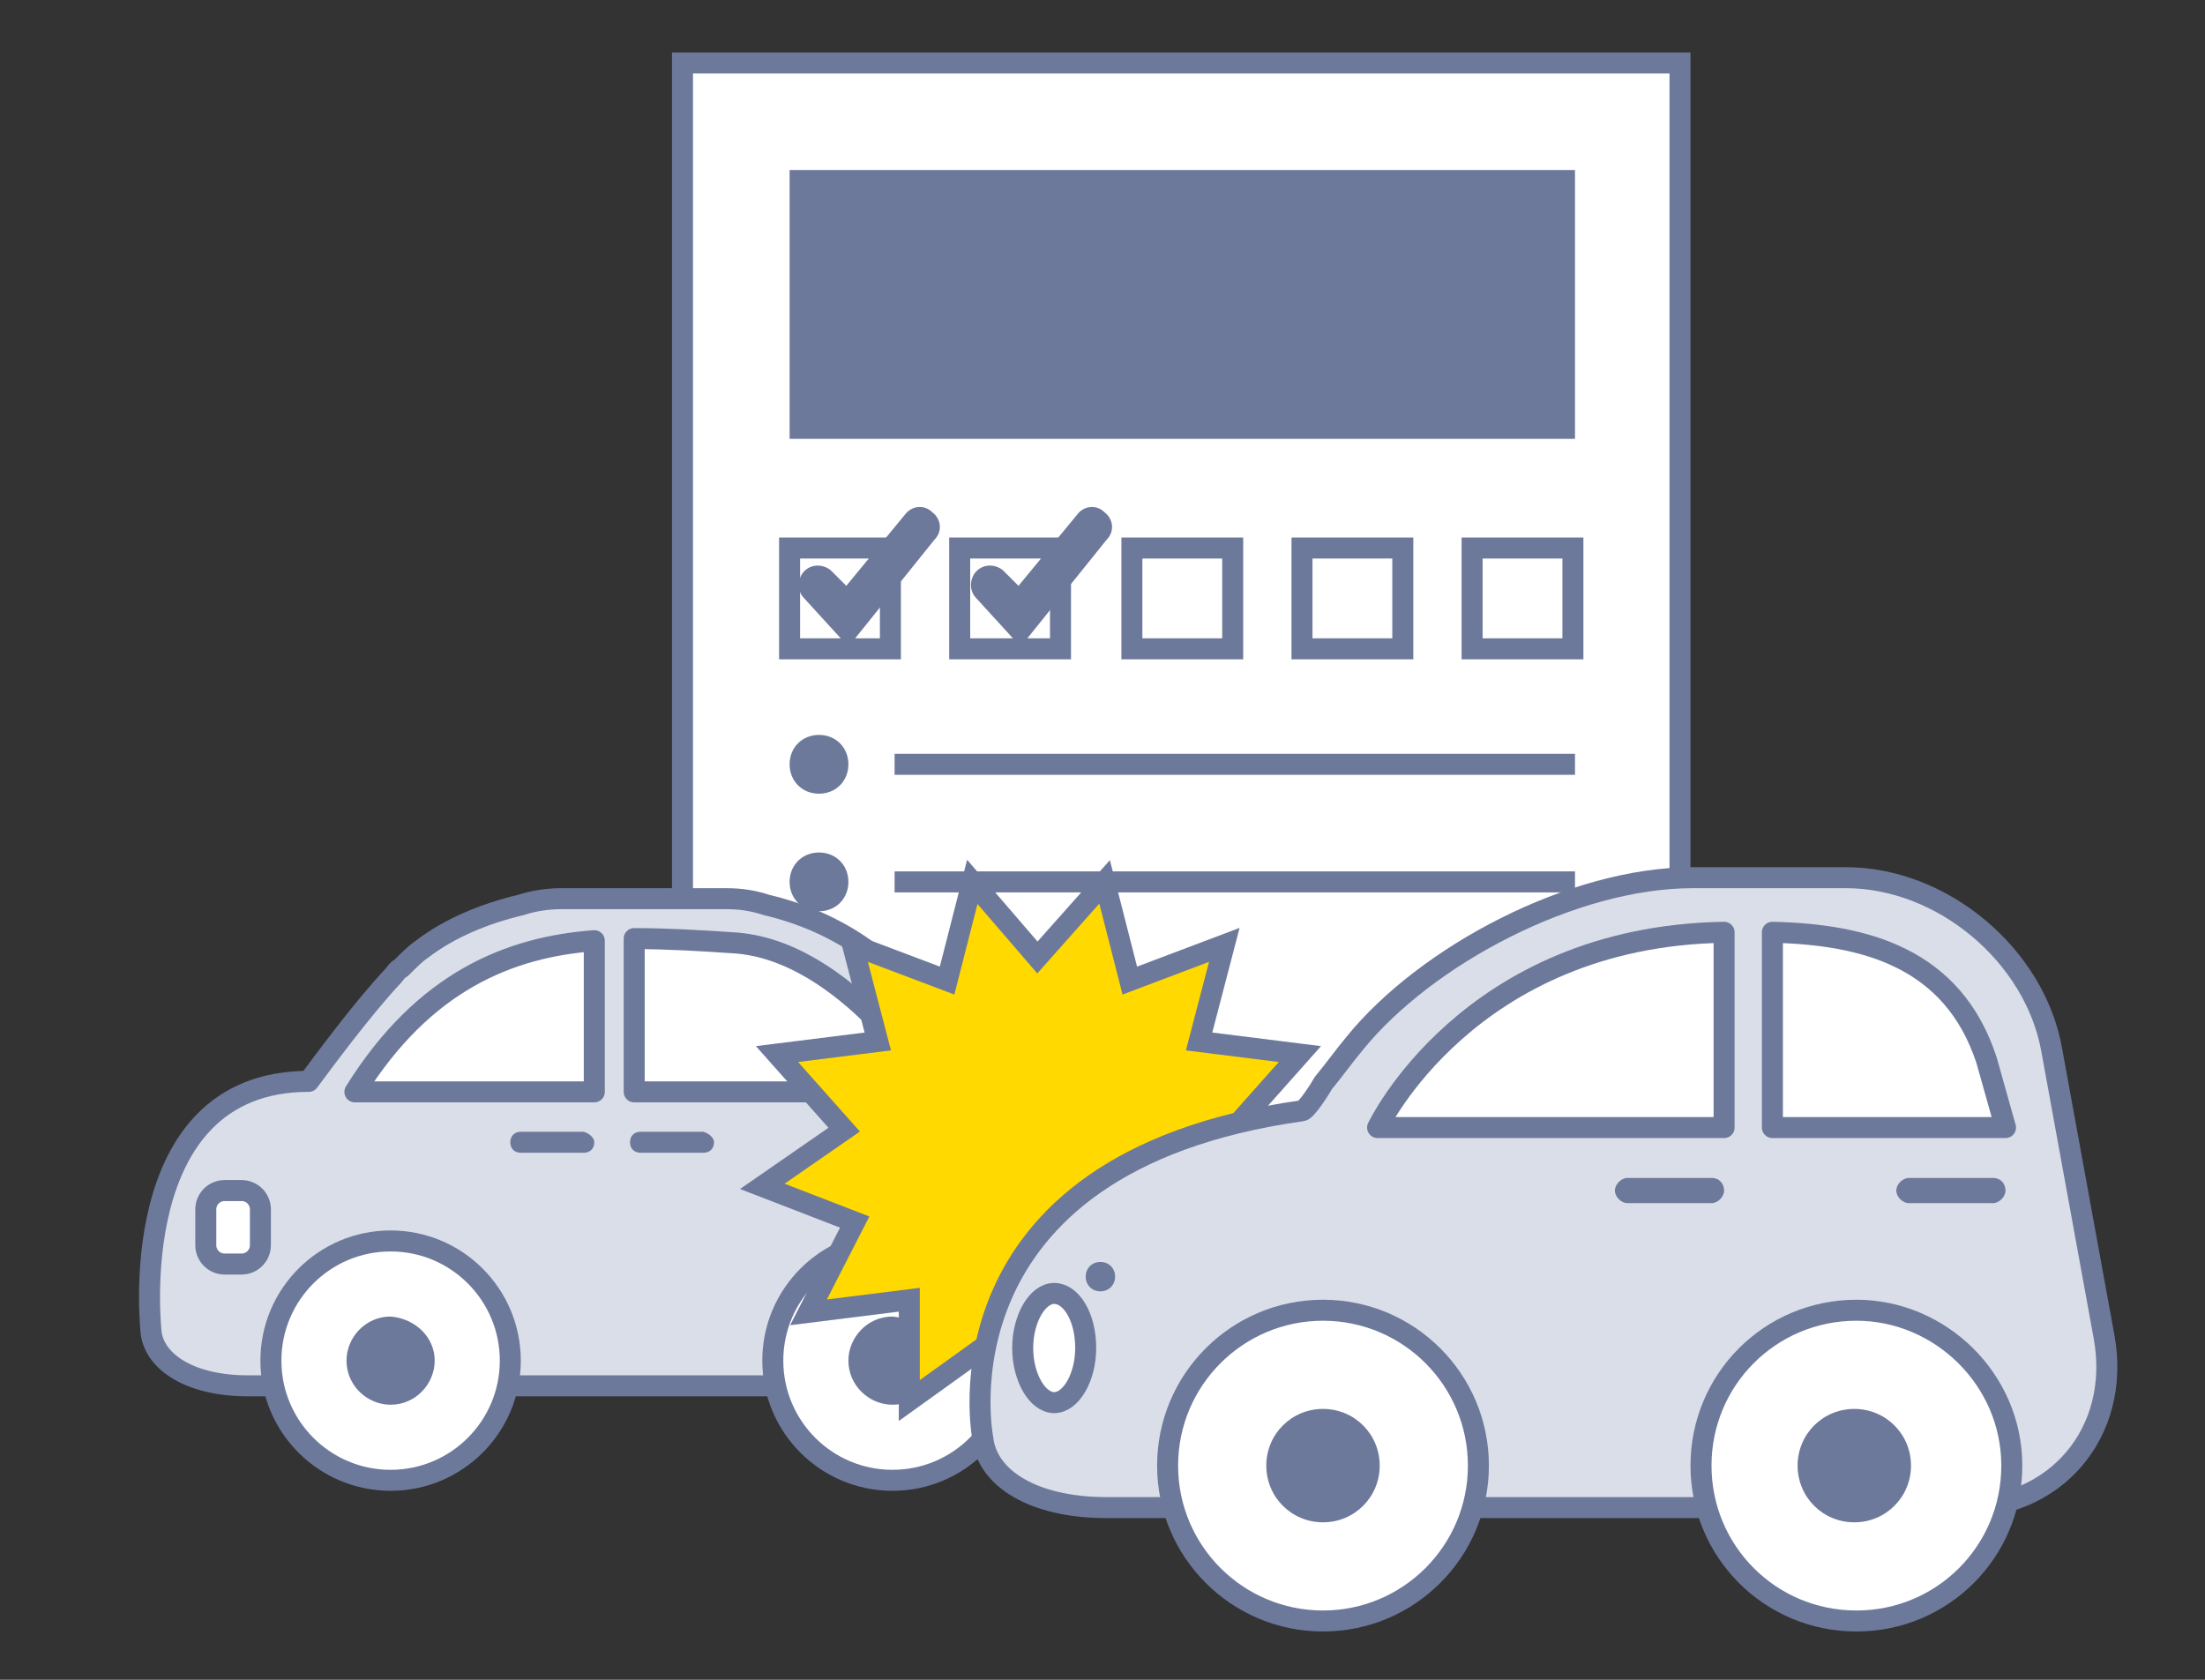 <?xml version="1.0" encoding="utf-8"?>
<!-- Generator: Adobe Illustrator 23.0.1, SVG Export Plug-In . SVG Version: 6.00 Build 0)  -->
<svg version="1.1" id="Layer_1" xmlns="http://www.w3.org/2000/svg" xmlns:xlink="http://www.w3.org/1999/xlink" x="0px" y="0px"
	 viewBox="0 0 105 80" style="enable-background:new 0 0 105 80;" xml:space="preserve">
<rect x="0" y="0" width="105" height="80" fill="#333333" stroke="none"/>
<style type="text/css">
	.st0{fill:#FFFFFF;stroke:#6D799B;stroke-miterlimit:10;}
	.st1{fill:#6D799B;}
	.st2{fill:none;stroke:#6D799B;stroke-miterlimit:10;}
	.st3{fill:#D9DEE8;stroke:#6D799B;stroke-linejoin:round;stroke-miterlimit:10;}
	.st4{fill:#FFFFFF;stroke:#6D799B;stroke-linejoin:round;stroke-miterlimit:10;}
	.st5{fill:#FFD900;stroke:#6D799B;stroke-miterlimit:10;}
</style>
<g>
	<g>
		<rect x="32.5" y="3" class="st0" width="47.5" height="58.7"/>
		<g>
			<g>
				<path class="st1" d="M40.4,36.4c0,0.8-0.6,1.4-1.4,1.4c-0.8,0-1.4-0.6-1.4-1.4c0-0.8,0.6-1.4,1.4-1.4
					C39.8,35,40.4,35.6,40.4,36.4z"/>
				<line class="st2" x1="42.6" y1="36.4" x2="75" y2="36.4"/>
			</g>
		</g>
		<g>
			<g>
				<path class="st1" d="M40.4,42c0,0.8-0.6,1.4-1.4,1.4c-0.8,0-1.4-0.6-1.4-1.4c0-0.8,0.6-1.4,1.4-1.4C39.8,40.6,40.4,41.2,40.4,42
					z"/>
				<line class="st2" x1="42.6" y1="42" x2="75" y2="42"/>
			</g>
		</g>
		<g>
			<rect x="37.6" y="26.1" class="st2" width="4.8" height="4.8"/>
			<rect x="45.7" y="26.1" class="st2" width="4.8" height="4.8"/>
			<rect x="53.9" y="26.1" class="st2" width="4.8" height="4.8"/>
			<rect x="62" y="26.1" class="st2" width="4.8" height="4.8"/>
			<rect x="70.1" y="26.1" class="st2" width="4.8" height="4.8"/>
		</g>
		<path class="st1" d="M40.4,30.8l-2.1-2.3c-0.4-0.4-0.3-1,0-1.3c0.4-0.4,1-0.3,1.3,0l0.7,0.7l2.8-3.4c0.3-0.4,0.9-0.5,1.3-0.1
			c0.4,0.3,0.5,0.9,0.1,1.3L40.4,30.8z"/>
		<path class="st1" d="M48.6,30.8l-2.1-2.3c-0.4-0.4-0.3-1,0-1.3c0.4-0.4,1-0.3,1.3,0l0.7,0.7l2.8-3.4c0.3-0.4,0.9-0.5,1.3-0.1
			c0.4,0.3,0.5,0.9,0.1,1.3L48.6,30.8z"/>
	</g>
	<g>
		<g>
			<path class="st3" d="M14.7,51.5c0.6-0.8,2.5-3.4,4-5c0.1-0.1,0.2-0.3,0.4-0.4c0.4-0.4,0.7-0.7,1-0.9l0,0c1.3-1,3-1.7,4.7-2.1
				c0.6-0.2,1.3-0.3,1.9-0.3H27h7.3h0.3c0.7,0,1.3,0.1,1.9,0.3c1.7,0.4,3.3,1.1,4.7,2.1l0,0c0.3,0.2,0.6,0.5,1,0.9
				c0.1,0.1,0.3,0.3,0.4,0.4c1.5,1.6,3.4,4.1,4,5c13.8,1.9,11.7,12.1,11.7,12.1l0,0c0,1.4-1.7,2.4-4.4,2.4h-15H22.5H11.8
				c-2.7,0-4.4-1.1-4.6-2.5l0,0C7.2,63.5,5.8,51.5,14.7,51.5z"/>
			<g>
				<ellipse class="st4" cx="18.6" cy="64.8" rx="5.7" ry="5.7"/>
				<path class="st1" d="M20.7,64.8c0,1.1-0.9,2.1-2.1,2.1c-1.1,0-2.1-0.9-2.1-2.1c0-1.1,0.9-2.1,2.1-2.1
					C19.8,62.8,20.7,63.7,20.7,64.8z"/>
			</g>
			<g>
				<ellipse class="st4" cx="42.5" cy="64.8" rx="5.7" ry="5.7"/>
				<path class="st1" d="M44.6,64.8c0,1.1-0.9,2.1-2.1,2.1c-1.1,0-2.1-0.9-2.1-2.1c0-1.1,0.9-2.1,2.1-2.1
					C43.7,62.8,44.6,63.7,44.6,64.8z"/>
			</g>
			<g>
				<path class="st4" d="M44.5,52c0,0-4.2-6.8-9.6-7.1c-1.5-0.1-3.1-0.2-4.7-0.2V52H44.5z"/>
				<path class="st4" d="M16.9,52h11.4v-7.2C24.3,45.1,20.2,46.7,16.9,52z"/>
			</g>
			<path class="st4" d="M12.4,59.3c0,0.5-0.4,0.9-0.9,0.9h-0.8c-0.5,0-0.9-0.4-0.9-0.9v-1.7c0-0.5,0.4-0.9,0.9-0.9h0.8
				c0.5,0,0.9,0.4,0.9,0.9V59.3z"/>
			<ellipse class="st4" cx="55" cy="60.6" rx="1.2" ry="2.1"/>
			<path class="st1" d="M53.5,57.6c0,0.5-0.4,0.9-0.9,0.9s-0.9-0.4-0.9-0.9s0.4-0.9,0.9-0.9C53.1,56.7,53.5,57.1,53.5,57.6z"/>
			<path class="st1" d="M28.3,54.4c0,0.3-0.2,0.5-0.5,0.5h-3c-0.3,0-0.5-0.2-0.5-0.5l0,0c0-0.3,0.2-0.5,0.5-0.5h3
				C28.1,54,28.3,54.2,28.3,54.4L28.3,54.4z"/>
			<path class="st1" d="M34,54.4c0,0.3-0.2,0.5-0.5,0.5h-3c-0.3,0-0.5-0.2-0.5-0.5l0,0c0-0.3,0.2-0.5,0.5-0.5h3
				C33.8,54,34,54.2,34,54.4L34,54.4z"/>
		</g>
		<polygon class="st5" points="49.4,45.6 52.6,42 53.8,46.7 58.3,45 57.1,49.6 61.9,50.2 58.7,53.8 62.6,56.5 58.1,58.2 60.4,62.5 
			55.6,61.9 55.6,66.7 51.7,63.9 49.4,68.2 47.2,63.9 43.3,66.7 43.3,61.9 38.5,62.5 40.7,58.2 36.3,56.5 40.2,53.8 37,50.2 
			41.8,49.6 40.6,45 45.1,46.7 46.3,42 		"/>
		<g>
			<path class="st3" d="M100.2,63.7L97.7,50c-0.8-4.5-5.2-8.2-9.8-8.2c0,0-4.8,0-7.3,0c-5.7,0-12.7,3.7-16.1,7.9
				c-0.5,0.6-1,1.3-1.5,1.9c-0.1,0.2-0.8,1.3-1,1.3c-17.8,2.5-15.2,15.6-15.2,15.6c0.2,1.9,2.4,3.3,5.9,3.3h40.6
				C97.9,71.9,101,68.2,100.2,63.7z"/>
			<g>
				<path class="st4" d="M95.5,53.7l-0.9-3.2c-1.6-4.9-5.8-6-10.2-6.1v9.3H95.5z"/>
				<path class="st4" d="M65.6,53.7h16.5v-9.3C69.9,44.6,65.6,53.7,65.6,53.7z"/>
			</g>
			<path class="st4" d="M51.7,64.2c0,1.4-0.7,2.6-1.5,2.6s-1.5-1.2-1.5-2.6s0.7-2.6,1.5-2.6S51.7,62.7,51.7,64.2z"/>
			<path class="st1" d="M53.1,60.8c0,0.4-0.3,0.7-0.7,0.7s-0.7-0.3-0.7-0.7s0.3-0.7,0.7-0.7S53.1,60.4,53.1,60.8z"/>
			<g>
				<circle class="st4" cx="63" cy="69.8" r="7.4"/>
				<path class="st1" d="M65.7,69.8c0,1.5-1.2,2.7-2.7,2.7s-2.7-1.2-2.7-2.7s1.2-2.7,2.7-2.7C64.5,67.1,65.7,68.3,65.7,69.8z"/>
			</g>
			<g>
				<path class="st4" d="M95.8,69.8c0,4.1-3.3,7.4-7.4,7.4S81,73.9,81,69.8s3.3-7.4,7.4-7.4C92.4,62.4,95.8,65.7,95.8,69.8z"/>
				<path class="st1" d="M91,69.8c0,1.5-1.2,2.7-2.7,2.7s-2.7-1.2-2.7-2.7s1.2-2.7,2.7-2.7C89.8,67.1,91,68.3,91,69.8z"/>
			</g>
			<path class="st1" d="M82.1,56.7c0,0.3-0.3,0.6-0.6,0.6h-4c-0.3,0-0.6-0.3-0.6-0.6l0,0c0-0.3,0.3-0.6,0.6-0.6h4
				C81.9,56.1,82.1,56.4,82.1,56.7L82.1,56.7z"/>
			<path class="st1" d="M95.5,56.7c0,0.3-0.3,0.6-0.6,0.6h-4c-0.3,0-0.6-0.3-0.6-0.6l0,0c0-0.3,0.3-0.6,0.6-0.6h4
				C95.3,56.1,95.5,56.4,95.5,56.7L95.5,56.7z"/>
		</g>
	</g>
	<rect x="37.6" y="8.1" class="st1" width="37.4" height="12.8"/>
</g>
</svg>
